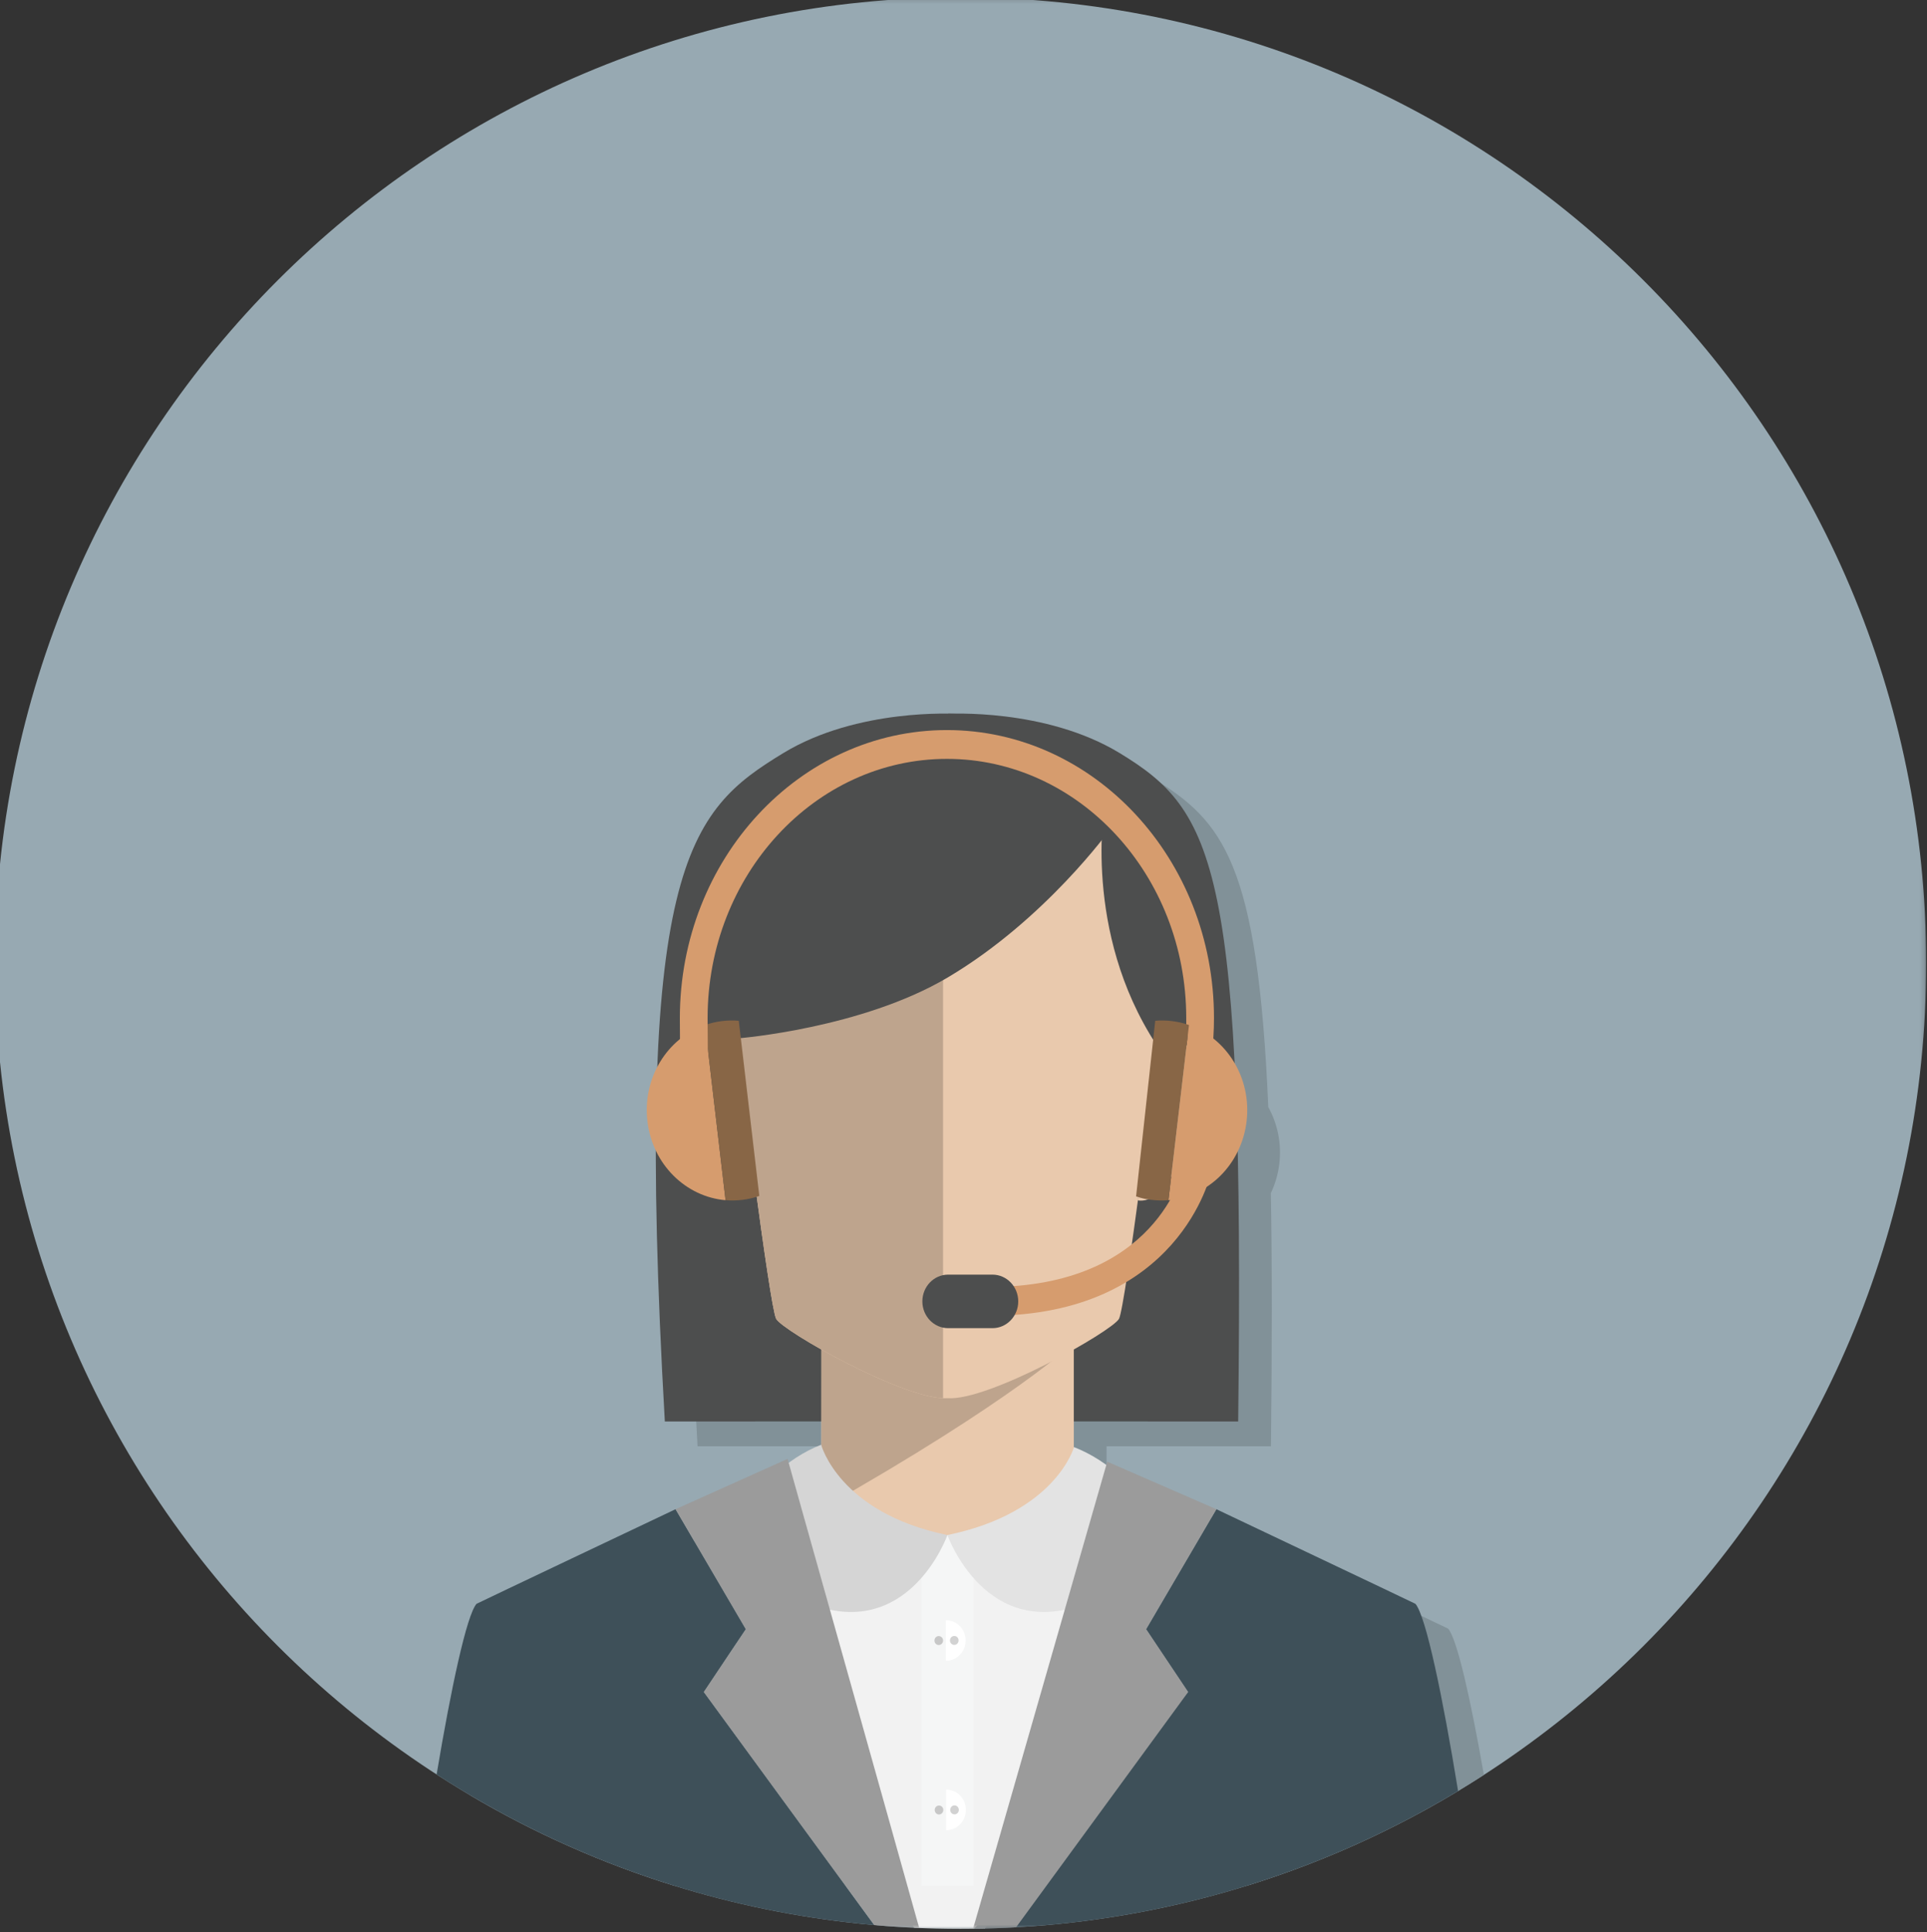 <?xml version="1.0" encoding="UTF-8"?>
<svg width="385px" height="386px" viewBox="0 0 385 386" version="1.1" xmlns="http://www.w3.org/2000/svg" xmlns:xlink="http://www.w3.org/1999/xlink">
    <rect x="0" y="0" width="385" height="386" fill="#333333" stroke="none"/>
    <!-- Generator: Sketch 47 (45396) - http://www.bohemiancoding.com/sketch -->
    <title>Direct-Source-Illustration-overview</title>
    <desc>Created with Sketch.</desc>
    <defs>
        <polygon id="path-1" points="385.839 0.161 385.839 386 4.65060242e-05 386 4.65060241e-05 0.161"></polygon>
        <polygon id="path-3" points="68.723 79.06 0.431 79.06 0.431 0.387 68.723 0.387 68.723 79.06"></polygon>
        <polygon id="path-5" points="0 386.304 385.839 386.304 385.839 0.465 0 0.465"></polygon>
    </defs>
    <g id="AgileOne-—-Master" stroke="none" stroke-width="1" fill="none" fill-rule="evenodd">
        <g id="AgileOne-Our-Services-—-1280" transform="translate(-744, -3592)">
            <g id="Module-07-—-Global-Supplier-Program-Copy" transform="translate(0, 3497)">
                <g id="Group-3" transform="translate(744, 95)">
                    <g id="Direct-Source-Illustration-overview" transform="translate(-1, -1)">
                        <g id="Group-3" transform="translate(0, 0.304)">
                            <mask id="mask-2" fill="white">
                                <use xlink:href="#path-1"></use>
                            </mask>
                            <g id="Clip-2"></g>
                            <path d="M385.839,193.081 C385.839,299.627 299.466,386 192.92,386 C86.373,386 4.65060241e-05,299.627 4.65060241e-05,193.081 C4.65060241e-05,86.534 86.373,0.161 192.92,0.161 C299.466,0.161 385.839,86.534 385.839,193.081" id="Fill-1" fill="#97A9B2" mask="url(#mask-2)"></path>
                        </g>
                        <path d="M172.844,377.698 L250.066,377.698 C266.983,372.459 282.903,364.954 297.474,355.539 C294.847,340.573 292.125,328.362 290.329,326.332 C290.263,326.264 250.567,307.438 250.567,307.438 L228.765,297.939 L228.578,298.591 C226.603,297.147 224.407,295.929 222.119,295.03 C222.119,295.03 222.107,295.073 222.082,295.151 L222.082,289.904 L254.922,289.909 C255.159,270.039 255.164,253.376 254.902,239.341 C255.766,237.537 256.357,235.549 256.605,233.429 C257.084,229.349 256.225,225.427 254.393,222.144 C252.302,173.297 245.393,164.996 231.236,156.391 C218.151,148.439 201.424,148.42 197.643,148.528 C193.861,148.42 177.131,148.439 164.053,156.391 C149.825,165.039 140.14,173.299 138.741,222.822 C137.159,225.96 136.444,229.626 136.89,233.429 C137.136,235.536 137.721,237.512 138.576,239.308 C138.655,253.348 139.236,270.022 140.371,289.909 L171.645,289.904 L171.645,294.698 C171.616,294.607 171.603,294.557 171.603,294.557 C169.306,295.461 167.1,296.701 165.117,298.175 L164.895,297.386 L142.51,307.438 C142.51,307.438 102.815,326.264 102.756,326.332 C100.799,328.543 97.747,342.825 94.915,359.591 C107.665,367.126 121.358,373.234 135.773,377.698 L172.837,377.698 L148.152,343.954 L153.748,335.583 L148.159,343.954 L172.844,377.698 Z" id="Fill-4" fill="#819198"></path>
                        <path d="M224.693,151.425 C243.794,163.035 249.701,174.09 248.379,284.943 L191.094,284.934 L190.314,143.593 C190.314,143.593 209.849,142.404 224.693,151.425" id="Fill-6" fill="#4D4E4E"></path>
                        <path d="M157.51,151.425 C138.408,163.035 127.494,173.941 133.828,284.943 L191.094,284.934 L191.885,143.593 C191.885,143.593 172.345,142.404 157.51,151.425" id="Fill-8" fill="#4D4E4E"></path>
                        <path d="M190.32,259.237 L165.101,246.106 L165.101,305.438 C165.101,305.438 174.855,317.581 190.32,317.581 C208.587,317.581 215.538,306.396 215.538,306.396 L215.538,254.858 L190.32,259.237 Z" id="Fill-10" fill="#E9C9AD"></path>
                        <path d="M215.538,269.21 C215.538,269.21 203.485,280.73 165.101,302.398 L165.183,263.607 L215.538,269.21 Z" id="Fill-12" fill="#BEA48D"></path>
                        <path d="M190.924,152.6 L190.32,152.6 C180.713,152.609 142.404,154.964 148.425,211.11 C148.425,211.11 154.748,261.971 156.067,264.433 C157.385,266.896 182.112,280.904 190.32,280.293 C198.517,280.904 223.253,266.896 224.57,264.433 C225.883,261.971 232.211,211.11 232.211,211.11 C236.843,154.844 200.806,152.68 190.924,152.6" id="Fill-14" fill="#E9C9AD"></path>
                        <path d="M189.418,152.608 C178.542,152.789 142.577,156.58 148.425,211.11 C148.425,211.11 154.749,261.971 156.067,264.433 C157.34,266.812 180.445,279.956 189.418,280.304 L189.418,152.608 Z" id="Fill-16" fill="#BEA48D"></path>
                        <path d="M191.703,143.593 L191.079,143.593 C190.845,143.593 190.574,143.541 190.314,143.602 C122.896,158.75 145.187,208.472 145.187,208.472 L148.602,208.402 C148.602,208.402 173.144,206.432 190.314,196.274 C209.84,184.721 222.821,166.61 222.821,166.61 C225.339,149.359 201.819,143.655 191.703,143.593" id="Fill-18" fill="#4D4E4E"></path>
                        <path d="M221.723,161.613 C221.723,161.613 217.207,186.993 232.018,209.661 C246.831,232.336 236.761,179.446 236.761,179.446 C236.761,179.446 226.019,161.613 221.723,161.613" id="Fill-20" fill="#4D4E4E"></path>
                        <path d="M228.323,240.779 C228.323,240.779 234.526,242.372 237.695,228.551 C241.339,212.585 240.693,210.078 236.637,209.426 C233.104,208.86 229.093,211.912 229.093,211.912 L228.323,240.779 Z" id="Fill-22" fill="#E9C9AD"></path>
                        <g id="Group-26" transform="translate(155.33, 307.244)">
                            <mask id="mask-4" fill="white">
                                <use xlink:href="#path-3"></use>
                            </mask>
                            <g id="Clip-25"></g>
                            <path d="M66.53,2.049 C62.642,0.553 34.959,0.387 34.959,0.387 C34.959,0.387 0.582,11.361 0.432,15.754 C0.32,19.385 21.01,63.457 28.286,78.837 C31.369,78.983 34.47,79.06 37.589,79.06 C39.216,79.06 40.838,79.039 42.455,78.999 C56.505,57.598 75.154,5.383 66.53,2.049" id="Fill-24" fill="#F2F2F2" mask="url(#mask-4)"></path>
                        </g>
                        <mask id="mask-6" fill="white">
                            <use xlink:href="#path-5"></use>
                        </mask>
                        <g id="Clip-28"></g>
                        <polygon id="Fill-27" fill="#F5F6F6" mask="url(#mask-6)" points="185.115 377.698 195.513 377.698 195.513 307.631 185.115 307.631"></polygon>
                        <path d="M215.576,290.064 C215.576,290.064 211.953,303.193 190.289,307.631 C190.289,307.631 198.018,329.478 218.491,321.074 C239.779,312.335 229.324,295.466 215.576,290.064" id="Fill-29" fill="#E3E3E3" mask="url(#mask-6)"></path>
                        <path d="M165.06,289.591 C165.06,289.591 168.624,303.194 190.289,307.631 C190.289,307.631 182.561,329.478 162.085,321.074 C140.804,312.335 151.318,295.002 165.06,289.591" id="Fill-30" fill="#D5D5D5" mask="url(#mask-6)"></path>
                        <path d="M186.112,328.727 C186.131,330.929 187.851,332.706 189.976,332.738 L189.976,324.648 C187.822,324.674 186.1,326.49 186.112,328.727" id="Fill-31" fill="#F5F6F6" mask="url(#mask-6)"></path>
                        <path d="M189.997,324.648 L189.976,324.648 L189.976,332.737 C190,332.737 190.021,332.743 190.044,332.743 C192.203,332.729 193.938,330.908 193.923,328.667 C193.909,326.423 192.15,324.625 189.997,324.648" id="Fill-32" fill="#FFFFFF" mask="url(#mask-6)"></path>
                        <path d="M189.418,328.699 C189.422,329.194 189.047,329.59 188.568,329.599 C188.078,329.608 187.703,329.204 187.699,328.714 C187.693,328.214 188.078,327.81 188.547,327.81 C189.023,327.81 189.422,328.205 189.418,328.699" id="Fill-33" fill="#C7C7C7" mask="url(#mask-6)"></path>
                        <path d="M192.52,328.675 C192.529,329.17 192.139,329.574 191.667,329.574 C191.186,329.583 190.794,329.189 190.794,328.699 C190.794,328.198 191.176,327.791 191.653,327.791 C192.131,327.786 192.52,328.186 192.52,328.675" id="Fill-34" fill="#D2D2D2" mask="url(#mask-6)"></path>
                        <path d="M186.164,362.57 C186.178,364.782 187.901,366.551 190.022,366.582 L190.022,358.491 C187.875,358.512 186.153,360.329 186.164,362.57" id="Fill-35" fill="#F5F6F6" mask="url(#mask-6)"></path>
                        <path d="M190.044,358.491 L190.022,358.491 L190.022,366.582 C190.044,366.582 190.074,366.585 190.095,366.585 C192.254,366.576 193.984,364.751 193.97,362.51 C193.956,360.266 192.2,358.475 190.044,358.491" id="Fill-36" fill="#FFFFFF" mask="url(#mask-6)"></path>
                        <path d="M189.464,362.544 C189.471,363.034 189.091,363.436 188.617,363.453 C188.131,363.453 187.755,363.046 187.749,362.564 C187.741,362.057 188.127,361.662 188.597,361.662 C189.072,361.65 189.471,362.051 189.464,362.544" id="Fill-37" fill="#C7C7C7" mask="url(#mask-6)"></path>
                        <path d="M192.57,362.521 C192.58,363.014 192.189,363.418 191.717,363.427 C191.233,363.427 190.845,363.031 190.845,362.545 C190.841,362.031 191.223,361.636 191.703,361.636 C192.174,361.627 192.564,362.028 192.57,362.521" id="Fill-38" fill="#D2D2D2" mask="url(#mask-6)"></path>
                        <path d="M130.346,224.963 C129.333,216.322 134.311,208.381 141.857,205.751 L145.96,240.744 C138.027,240.073 131.357,233.605 130.346,224.963" id="Fill-39" fill="#D69C6E" mask="url(#mask-6)"></path>
                        <path d="M145.187,204.972 C146.338,204.822 147.481,204.804 148.602,204.902 L152.704,239.892 C151.639,240.264 150.524,240.529 149.371,240.674 C148.219,240.82 147.073,240.84 145.96,240.743 L141.857,205.751 C142.916,205.383 144.033,205.117 145.187,204.972" id="Fill-40" fill="#886646" mask="url(#mask-6)"></path>
                        <path d="M198.651,263.836 L198.651,258.081 C232.023,258.081 237.328,235.005 237.537,234.024 L242.96,235.231 C242.9,235.517 236.67,263.836 198.651,263.836" id="Fill-41" fill="#D69C6E" mask="url(#mask-6)"></path>
                        <path d="M204.437,260.959 C204.437,263.912 202.129,266.306 199.285,266.306 L190.433,266.306 C187.588,266.306 185.281,263.912 185.281,260.959 C185.281,258.007 187.588,255.611 190.433,255.611 L199.285,255.611 C202.129,255.611 204.437,258.007 204.437,260.959" id="Fill-42" fill="#4D4E4E" mask="url(#mask-6)"></path>
                        <path d="M241.567,219.867 L238.102,218.256 C239.135,214.268 238.004,205.574 238.004,205.574 C238.004,205.574 238.001,204.956 238.001,204.347 C238.001,175.81 216.553,152.588 190.186,152.588 C163.824,152.588 142.373,175.81 142.373,204.347 L142.467,219.798 L136.923,219.835 L136.829,204.369 C136.829,172.636 160.765,146.833 190.186,146.833 C219.61,146.833 243.545,172.636 243.545,204.347 C243.545,209.58 242.88,214.8 241.567,219.867" id="Fill-43" fill="#D69C6E" mask="url(#mask-6)"></path>
                        <path d="M250.062,224.963 C251.075,216.322 246.095,208.381 238.549,205.751 L234.448,240.744 C242.38,240.073 249.048,233.605 250.062,224.963" id="Fill-44" fill="#D69C6E" mask="url(#mask-6)"></path>
                        <path d="M235.221,204.972 C234.069,204.822 232.924,204.804 231.805,204.902 L227.981,239.986 C229.044,240.358 229.883,240.529 231.035,240.674 C232.189,240.82 233.333,240.84 234.448,240.743 L238.549,205.751 C237.49,205.383 236.375,205.117 235.221,204.972" id="Fill-45" fill="#886646" mask="url(#mask-6)"></path>
                        <path d="M150.008,326.439 L139.832,309.064 L136.039,302.584 L135.966,302.473 C135.966,302.473 96.271,321.297 96.213,321.366 C94.224,323.613 91.103,338.33 88.232,355.453 C113.841,372.029 143.626,382.703 175.665,385.543 L141.608,338.988 L147.205,330.617 L150.008,326.439 Z" id="Fill-46" fill="#3E5059" mask="url(#mask-6)"></path>
                        <path d="M292.315,358.759 C289.299,340.26 285.9,323.757 283.786,321.366 C283.72,321.298 244.023,302.473 244.023,302.473 L229.988,326.439 L238.382,338.988 L195.612,386.285 C230.957,385.801 264.003,375.811 292.315,358.759" id="Fill-47" fill="#3E5059" mask="url(#mask-6)"></path>
                        <path d="M177.856,361.868 L162.871,308.522 L158.352,292.42 L135.966,302.473 L139.831,309.064 L150.008,326.439 L147.205,330.617 L141.615,338.988 L175.672,385.543 C178.646,385.807 181.64,386 184.651,386.127 L177.856,361.868 Z" id="Fill-48" fill="#9B9B9B" mask="url(#mask-6)"></path>
                        <path d="M222.221,292.973 L217.764,308.502 L203.513,358.108 L195.409,386.288 C198.29,386.252 201.155,386.149 204.004,385.987 L238.382,338.988 L229.988,326.439 L244.023,302.473 L222.221,292.973 Z" id="Fill-49" fill="#9B9B9B" mask="url(#mask-6)"></path>
                    </g>
                </g>
            </g>
        </g>
    </g>
</svg>
